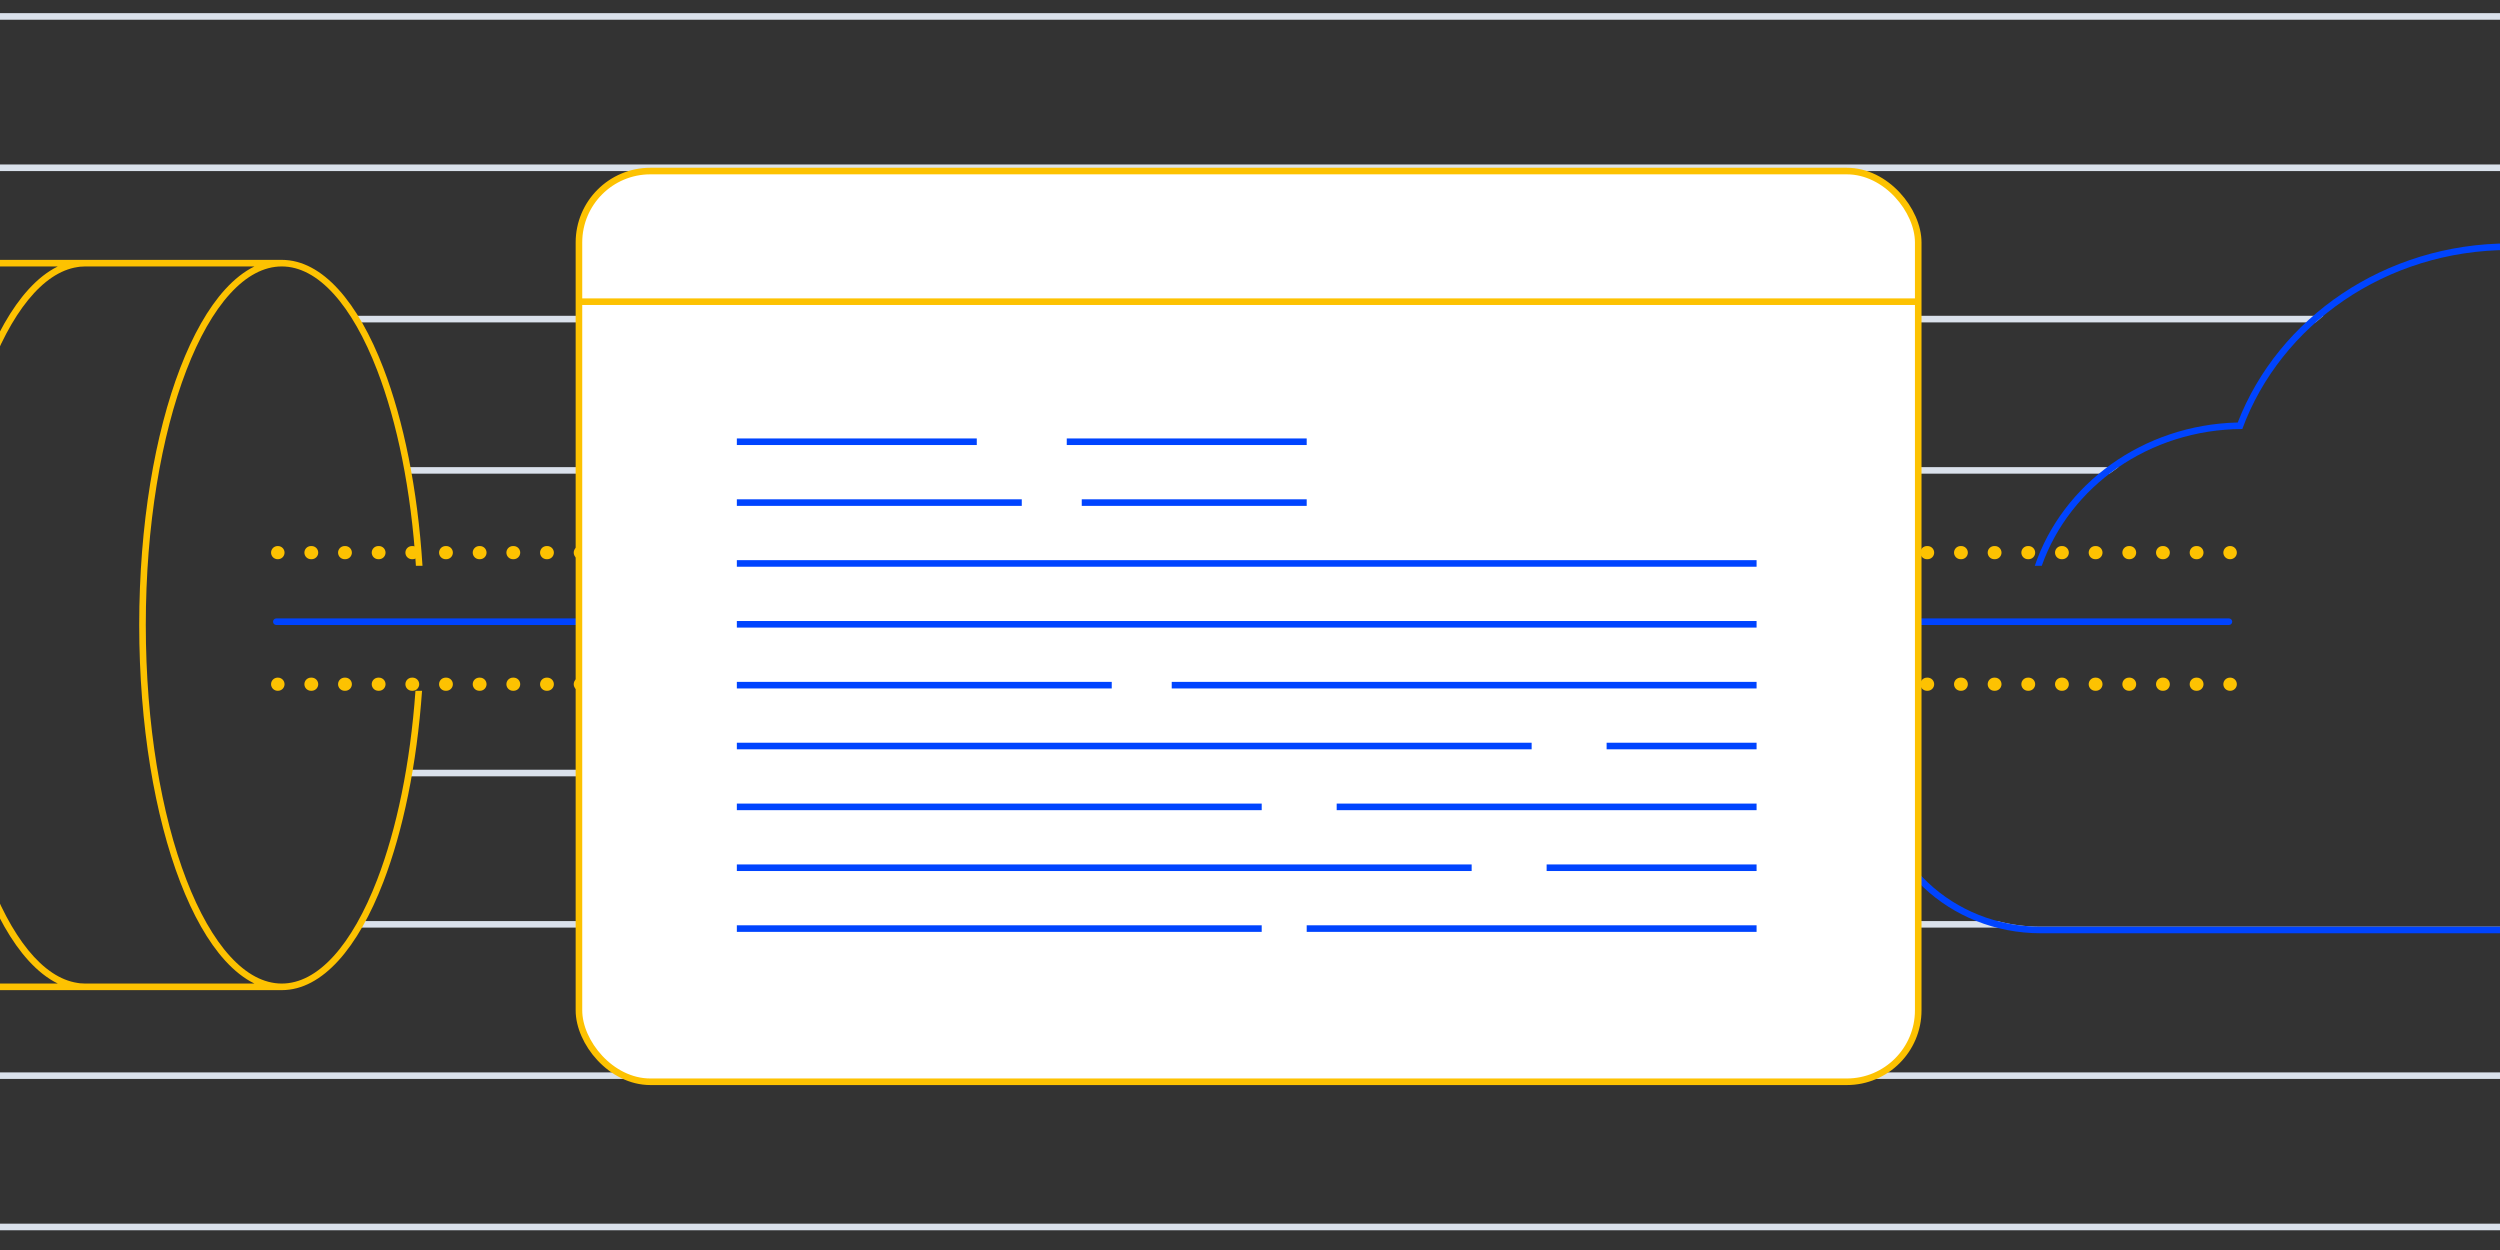 <svg width="380" height="190" viewBox="0 0 380 190" fill="none" xmlns="http://www.w3.org/2000/svg">
<rect x="0" y="0" width="380" height="190" fill="#333333" stroke="none"/>
<g clip-path="url(#clip0_50578_195690)">
<path fill-rule="evenodd" clip-rule="evenodd" d="M0 3H391V2H0V3ZM0 26H391V25H0V26ZM303.597 140C305.695 140.558 307.908 140.857 310.195 140.857H391V141H54.439C54.63 140.674 54.819 140.341 55.005 140H303.597ZM286.027 117C286.01 117.332 286.001 117.665 286 118H62.066C62.124 117.668 62.182 117.335 62.238 117H286.027ZM54.439 49C54.239 48.658 54.036 48.325 53.831 48H353.158C352.761 48.327 352.371 48.66 351.988 49H54.439ZM62.066 72C62.006 71.665 61.945 71.332 61.883 71H322.025C321.555 71.322 321.094 71.655 320.643 72H62.066ZM0 164H391V163H0V164ZM0 187H391V186H0V187Z" fill="#DAE1EB"/>
<path fill-rule="evenodd" clip-rule="evenodd" d="M289.151 105C286.529 108.746 285 113.239 285 118.081C285 131.268 296.338 141.857 310.195 141.857H411.61C431.098 141.857 447 126.972 447 108.484C447 94.638 438.069 82.802 425.408 77.743C425.007 55.123 405.421 37 381.444 37C362.493 37 346.303 48.31 340.135 64.218C325.711 64.56 313.51 73.575 309.289 86H310.349C314.6 73.963 326.632 65.271 340.83 65.209C346.656 49.372 362.639 38 381.444 38C405.168 38 424.402 56.099 424.414 78.429C437.066 83.21 446 94.865 446 108.484C446 126.363 430.603 140.857 411.61 140.857H310.195C296.833 140.857 286 130.66 286 118.081C286 113.213 287.622 108.702 290.386 105H289.151Z" fill="#0044FF"/>
<path fill-rule="evenodd" clip-rule="evenodd" d="M42.831 150.5C45.943 150.5 48.851 148.859 51.44 146.014C54.029 143.169 56.338 139.081 58.266 134.071C61.26 126.293 63.361 116.234 64.152 105H63.15C62.36 116.125 60.278 126.059 57.333 133.711C55.43 138.654 53.177 142.62 50.701 145.341C48.224 148.062 45.564 149.5 42.831 149.5C40.097 149.5 37.437 148.063 34.961 145.341C32.484 142.62 30.231 138.654 28.329 133.711C24.525 123.829 22.161 110.143 22.161 95C22.161 79.857 24.525 66.171 28.329 56.289C30.231 51.346 32.484 47.38 34.961 44.659C37.437 41.937 40.097 40.5 42.831 40.5C45.564 40.5 48.224 41.938 50.701 44.659C53.177 47.38 55.43 51.346 57.333 56.289C60.366 64.17 62.484 74.471 63.217 86H64.219C63.484 74.363 61.348 63.937 58.266 55.929C56.338 50.919 54.029 46.831 51.44 43.986C48.851 41.141 45.943 39.5 42.831 39.5L-48.575 39.5V39.683C-51.359 40.24 -53.949 42.107 -56.264 44.953C-58.699 47.947 -60.866 52.066 -62.674 57.025C-66.29 66.945 -68.5 80.311 -68.5 95C-68.5 109.689 -66.29 123.055 -62.674 132.975C-60.866 137.934 -58.699 142.053 -56.264 145.047C-53.949 147.893 -51.359 149.76 -48.575 150.317V150.5H42.831ZM12.943 40.5L38.674 40.5C37.108 41.265 35.618 42.45 34.22 43.986C31.631 46.831 29.323 50.919 27.394 55.929C23.536 65.953 21.16 79.767 21.16 95C21.16 110.233 23.536 124.047 27.394 134.071C29.323 139.081 31.631 143.169 34.22 146.014C35.618 147.55 37.108 148.735 38.674 149.5H12.943C12.68 149.5 12.418 149.487 12.156 149.46L11.774 149.403C9.164 149.009 6.631 147.299 4.286 144.416C1.944 141.536 -0.176 137.527 -1.96 132.633C-5.528 122.846 -7.726 109.6 -7.726 95C-7.726 80.4 -5.528 67.154 -1.96 57.367C-0.176 52.473 1.944 48.464 4.286 45.584C6.631 42.701 9.164 40.991 11.774 40.597L12.157 40.54C12.418 40.513 12.68 40.5 12.943 40.5ZM8.787 149.5H-16.943C-17.207 149.5 -17.471 149.487 -17.733 149.46L-18.114 149.403C-20.724 149.009 -23.256 147.299 -25.601 144.416C-27.944 141.536 -30.063 137.527 -31.848 132.633C-34.524 125.292 -36.429 116.007 -37.214 105.663C-37.361 103.728 -37.469 101.755 -37.535 99.751C-37.587 98.185 -37.613 96.601 -37.613 95C-37.613 93.175 -37.579 91.371 -37.512 89.593C-37.408 86.834 -37.225 84.137 -36.97 81.516C-36.073 72.305 -34.278 64.034 -31.848 57.367C-30.063 52.473 -27.944 48.464 -25.601 45.584C-23.256 42.701 -20.724 40.991 -18.114 40.597L-17.733 40.54C-17.471 40.513 -17.207 40.5 -16.943 40.5L8.787 40.5C7.222 41.265 5.731 42.45 4.334 43.986C1.745 46.831 -0.564 50.919 -2.492 55.929C-6.351 65.953 -8.727 79.767 -8.727 95C-8.727 110.233 -6.351 124.047 -2.492 134.071C-0.564 139.081 1.745 143.17 4.334 146.014C5.731 147.55 7.222 148.735 8.787 149.5ZM-38.212 105.736C-38.133 106.776 -38.042 107.806 -37.941 108.825C-36.979 118.516 -35.029 127.187 -32.379 134.071C-30.451 139.081 -28.142 143.17 -25.553 146.014C-24.156 147.55 -22.665 148.735 -21.1 149.5H-47.575V149.467L-48.001 149.403C-50.61 149.009 -53.143 147.299 -55.488 144.416C-57.83 141.536 -59.95 137.527 -61.734 132.633C-65.302 122.846 -67.5 109.6 -67.5 95C-67.5 80.4 -65.302 67.154 -61.734 57.367C-59.95 52.473 -57.83 48.464 -55.488 45.584C-53.143 42.701 -50.61 40.991 -48.001 40.597L-47.575 40.533V40.5L-21.1 40.5C-22.665 41.265 -24.156 42.45 -25.553 43.986C-28.142 46.831 -30.451 50.919 -32.379 55.929C-35.075 62.933 -37.047 71.786 -37.99 81.681C-38.072 82.535 -38.146 83.396 -38.212 84.264C-38.475 87.738 -38.613 91.328 -38.613 95C-38.613 98.672 -38.475 102.262 -38.212 105.736Z" fill="#FDC201"/>
<path fill-rule="evenodd" clip-rule="evenodd" d="M42.201 83C41.649 83 41.201 83.448 41.201 84C41.201 84.552 41.649 85 42.201 85H42.251C42.804 85 43.251 84.552 43.251 84C43.251 83.448 42.804 83 42.251 83H42.201ZM47.268 83C46.716 83 46.268 83.448 46.268 84C46.268 84.552 46.716 85 47.268 85H47.369C47.921 85 48.369 84.552 48.369 84C48.369 83.448 47.921 83 47.369 83H47.268ZM52.385 83C51.833 83 51.385 83.448 51.385 84C51.385 84.552 51.833 85 52.385 85H52.486C53.038 85 53.486 84.552 53.486 84C53.486 83.448 53.038 83 52.486 83H52.385ZM57.503 83C56.95 83 56.503 83.448 56.503 84C56.503 84.552 56.95 85 57.503 85H57.603C58.155 85 58.603 84.552 58.603 84C58.603 83.448 58.155 83 57.603 83H57.503ZM62.62 83C62.068 83 61.62 83.448 61.62 84C61.62 84.552 62.068 85 62.62 85H62.72C63.273 85 63.72 84.552 63.72 84C63.72 83.448 63.273 83 62.72 83H62.62ZM67.737 83C67.185 83 66.737 83.448 66.737 84C66.737 84.552 67.185 85 67.737 85H67.837C68.39 85 68.837 84.552 68.837 84C68.837 83.448 68.39 83 67.837 83H67.737ZM72.854 83C72.302 83 71.854 83.448 71.854 84C71.854 84.552 72.302 85 72.854 85H72.955C73.507 85 73.955 84.552 73.955 84C73.955 83.448 73.507 83 72.955 83H72.854ZM77.972 83C77.419 83 76.972 83.448 76.972 84C76.972 84.552 77.419 85 77.972 85H78.072C78.624 85 79.072 84.552 79.072 84C79.072 83.448 78.624 83 78.072 83H77.972ZM83.089 83C82.536 83 82.089 83.448 82.089 84C82.089 84.552 82.536 85 83.089 85H83.189C83.741 85 84.189 84.552 84.189 84C84.189 83.448 83.741 83 83.189 83H83.089ZM88.206 83C87.654 83 87.206 83.448 87.206 84C87.206 84.552 87.654 85 88.206 85H88.306C88.859 85 89.306 84.552 89.306 84C89.306 83.448 88.859 83 88.306 83H88.206ZM93.323 83C92.771 83 92.323 83.448 92.323 84C92.323 84.552 92.771 85 93.323 85H93.424C93.976 85 94.424 84.552 94.424 84C94.424 83.448 93.976 83 93.424 83H93.323ZM98.44 83C97.888 83 97.44 83.448 97.44 84C97.44 84.552 97.888 85 98.44 85H98.541C99.093 85 99.541 84.552 99.541 84C99.541 83.448 99.093 83 98.541 83H98.44ZM103.558 83C103.005 83 102.558 83.448 102.558 84C102.558 84.552 103.005 85 103.558 85H103.658C104.21 85 104.658 84.552 104.658 84C104.658 83.448 104.21 83 103.658 83H103.558ZM108.675 83C108.123 83 107.675 83.448 107.675 84C107.675 84.552 108.123 85 108.675 85H108.775C109.327 85 109.775 84.552 109.775 84C109.775 83.448 109.327 83 108.775 83H108.675ZM272.426 83C271.873 83 271.426 83.448 271.426 84C271.426 84.552 271.873 85 272.426 85H272.526C273.078 85 273.526 84.552 273.526 84C273.526 83.448 273.078 83 272.526 83H272.426ZM277.543 83C276.991 83 276.543 83.448 276.543 84C276.543 84.552 276.991 85 277.543 85H277.643C278.195 85 278.643 84.552 278.643 84C278.643 83.448 278.195 83 277.643 83H277.543ZM282.66 83C282.108 83 281.66 83.448 281.66 84C281.66 84.552 282.108 85 282.66 85H282.76C283.313 85 283.76 84.552 283.76 84C283.76 83.448 283.313 83 282.76 83H282.66ZM287.777 83C287.225 83 286.777 83.448 286.777 84C286.777 84.552 287.225 85 287.777 85H287.878C288.43 85 288.878 84.552 288.878 84C288.878 83.448 288.43 83 287.878 83H287.777ZM292.895 83C292.342 83 291.895 83.448 291.895 84C291.895 84.552 292.342 85 292.895 85H292.995C293.547 85 293.995 84.552 293.995 84C293.995 83.448 293.547 83 292.995 83H292.895ZM298.012 83C297.459 83 297.012 83.448 297.012 84C297.012 84.552 297.459 85 298.012 85H298.112C298.664 85 299.112 84.552 299.112 84C299.112 83.448 298.664 83 298.112 83H298.012ZM303.129 83C302.577 83 302.129 83.448 302.129 84C302.129 84.552 302.577 85 303.129 85H303.229C303.782 85 304.229 84.552 304.229 84C304.229 83.448 303.782 83 303.229 83H303.129ZM308.246 83C307.694 83 307.246 83.448 307.246 84C307.246 84.552 307.694 85 308.246 85H308.347C308.899 85 309.347 84.552 309.347 84C309.347 83.448 308.899 83 308.347 83H308.246ZM313.363 83C312.811 83 312.363 83.448 312.363 84C312.363 84.552 312.811 85 313.363 85H313.464C314.016 85 314.464 84.552 314.464 84C314.464 83.448 314.016 83 313.464 83H313.363ZM318.481 83C317.928 83 317.481 83.448 317.481 84C317.481 84.552 317.928 85 318.481 85H318.581C319.133 85 319.581 84.552 319.581 84C319.581 83.448 319.133 83 318.581 83H318.481ZM323.598 83C323.046 83 322.598 83.448 322.598 84C322.598 84.552 323.046 85 323.598 85H323.698C324.25 85 324.698 84.552 324.698 84C324.698 83.448 324.25 83 323.698 83H323.598ZM328.715 83C328.163 83 327.715 83.448 327.715 84C327.715 84.552 328.163 85 328.715 85H328.815C329.368 85 329.815 84.552 329.815 84C329.815 83.448 329.368 83 328.815 83H328.715ZM333.832 83C333.28 83 332.832 83.448 332.832 84C332.832 84.552 333.28 85 333.832 85H333.933C334.485 85 334.933 84.552 334.933 84C334.933 83.448 334.485 83 333.933 83H333.832ZM338.949 83C338.397 83 337.949 83.448 337.949 84C337.949 84.552 338.397 85 338.949 85H339C339.552 85 340 84.552 340 84C340 83.448 339.552 83 339 83H338.949ZM42.201 103C41.649 103 41.201 103.448 41.201 104C41.201 104.552 41.649 105 42.201 105H42.251C42.804 105 43.251 104.552 43.251 104C43.251 103.448 42.804 103 42.251 103H42.201ZM47.268 103C46.716 103 46.268 103.448 46.268 104C46.268 104.552 46.716 105 47.268 105H47.369C47.921 105 48.369 104.552 48.369 104C48.369 103.448 47.921 103 47.369 103H47.268ZM52.385 103C51.833 103 51.385 103.448 51.385 104C51.385 104.552 51.833 105 52.385 105H52.486C53.038 105 53.486 104.552 53.486 104C53.486 103.448 53.038 103 52.486 103H52.385ZM57.503 103C56.95 103 56.503 103.448 56.503 104C56.503 104.552 56.95 105 57.503 105H57.603C58.155 105 58.603 104.552 58.603 104C58.603 103.448 58.155 103 57.603 103H57.503ZM62.62 103C62.068 103 61.62 103.448 61.62 104C61.62 104.552 62.068 105 62.62 105H62.72C63.273 105 63.72 104.552 63.72 104C63.72 103.448 63.273 103 62.72 103H62.62ZM67.737 103C67.185 103 66.737 103.448 66.737 104C66.737 104.552 67.185 105 67.737 105H67.837C68.39 105 68.837 104.552 68.837 104C68.837 103.448 68.39 103 67.837 103H67.737ZM72.854 103C72.302 103 71.854 103.448 71.854 104C71.854 104.552 72.302 105 72.854 105H72.955C73.507 105 73.955 104.552 73.955 104C73.955 103.448 73.507 103 72.955 103H72.854ZM77.972 103C77.419 103 76.972 103.448 76.972 104C76.972 104.552 77.419 105 77.972 105H78.072C78.624 105 79.072 104.552 79.072 104C79.072 103.448 78.624 103 78.072 103H77.972ZM83.089 103C82.536 103 82.089 103.448 82.089 104C82.089 104.552 82.536 105 83.089 105H83.189C83.741 105 84.189 104.552 84.189 104C84.189 103.448 83.741 103 83.189 103H83.089ZM88.206 103C87.654 103 87.206 103.448 87.206 104C87.206 104.552 87.654 105 88.206 105H88.306C88.859 105 89.306 104.552 89.306 104C89.306 103.448 88.859 103 88.306 103H88.206ZM93.323 103C92.771 103 92.323 103.448 92.323 104C92.323 104.552 92.771 105 93.323 105H93.424C93.976 105 94.424 104.552 94.424 104C94.424 103.448 93.976 103 93.424 103H93.323ZM98.44 103C97.888 103 97.44 103.448 97.44 104C97.44 104.552 97.888 105 98.44 105H98.541C99.093 105 99.541 104.552 99.541 104C99.541 103.448 99.093 103 98.541 103H98.44ZM103.558 103C103.005 103 102.558 103.448 102.558 104C102.558 104.552 103.005 105 103.558 105H103.658C104.21 105 104.658 104.552 104.658 104C104.658 103.448 104.21 103 103.658 103H103.558ZM108.675 103C108.123 103 107.675 103.448 107.675 104C107.675 104.552 108.123 105 108.675 105H108.775C109.327 105 109.775 104.552 109.775 104C109.775 103.448 109.327 103 108.775 103H108.675ZM272.426 103C271.873 103 271.426 103.448 271.426 104C271.426 104.552 271.873 105 272.426 105H272.526C273.078 105 273.526 104.552 273.526 104C273.526 103.448 273.078 103 272.526 103H272.426ZM277.543 103C276.991 103 276.543 103.448 276.543 104C276.543 104.552 276.991 105 277.543 105H277.643C278.195 105 278.643 104.552 278.643 104C278.643 103.448 278.195 103 277.643 103H277.543ZM282.66 103C282.108 103 281.66 103.448 281.66 104C281.66 104.552 282.108 105 282.66 105H282.76C283.313 105 283.76 104.552 283.76 104C283.76 103.448 283.313 103 282.76 103H282.66ZM287.777 103C287.225 103 286.777 103.448 286.777 104C286.777 104.552 287.225 105 287.777 105H287.878C288.43 105 288.878 104.552 288.878 104C288.878 103.448 288.43 103 287.878 103H287.777ZM292.895 103C292.342 103 291.895 103.448 291.895 104C291.895 104.552 292.342 105 292.895 105H292.995C293.547 105 293.995 104.552 293.995 104C293.995 103.448 293.547 103 292.995 103H292.895ZM298.012 103C297.459 103 297.012 103.448 297.012 104C297.012 104.552 297.459 105 298.012 105H298.112C298.664 105 299.112 104.552 299.112 104C299.112 103.448 298.664 103 298.112 103H298.012ZM303.129 103C302.577 103 302.129 103.448 302.129 104C302.129 104.552 302.577 105 303.129 105H303.229C303.782 105 304.229 104.552 304.229 104C304.229 103.448 303.782 103 303.229 103H303.129ZM308.246 103C307.694 103 307.246 103.448 307.246 104C307.246 104.552 307.694 105 308.246 105H308.347C308.899 105 309.347 104.552 309.347 104C309.347 103.448 308.899 103 308.347 103H308.246ZM313.363 103C312.811 103 312.363 103.448 312.363 104C312.363 104.552 312.811 105 313.363 105H313.464C314.016 105 314.464 104.552 314.464 104C314.464 103.448 314.016 103 313.464 103H313.363ZM318.481 103C317.928 103 317.481 103.448 317.481 104C317.481 104.552 317.928 105 318.481 105H318.581C319.133 105 319.581 104.552 319.581 104C319.581 103.448 319.133 103 318.581 103H318.481ZM323.598 103C323.046 103 322.598 103.448 322.598 104C322.598 104.552 323.046 105 323.598 105H323.698C324.25 105 324.698 104.552 324.698 104C324.698 103.448 324.25 103 323.698 103H323.598ZM328.715 103C328.163 103 327.715 103.448 327.715 104C327.715 104.552 328.163 105 328.715 105H328.815C329.368 105 329.815 104.552 329.815 104C329.815 103.448 329.368 103 328.815 103H328.715ZM333.832 103C333.28 103 332.832 103.448 332.832 104C332.832 104.552 333.28 105 333.832 105H333.933C334.485 105 334.933 104.552 334.933 104C334.933 103.448 334.485 103 333.933 103H333.832ZM338.949 103C338.397 103 337.949 103.448 337.949 104C337.949 104.552 338.397 105 338.949 105H339C339.552 105 340 104.552 340 104C340 103.448 339.552 103 339 103H338.949Z" fill="#FDC201"/>
<path fill-rule="evenodd" clip-rule="evenodd" d="M269.998 95C269.999 94.834 270 94.667 270 94.5C270 94.333 269.999 94.166 269.998 94H338.798C339.075 94 339.298 94.224 339.298 94.5C339.298 94.776 339.075 95 338.798 95H269.998ZM111.002 95H42C41.724 95 41.5 94.776 41.5 94.5C41.5 94.224 41.724 94 42 94H111.002C111.001 94.166 111 94.333 111 94.5C111 94.667 111.001 94.834 111.002 95Z" fill="#0044FF"/>
<rect x="88" y="26" width="203.571" height="138.429" rx="10.857" fill="white" stroke="#FDC201"/>
<line x1="88" y1="45.856" x2="291.571" y2="45.856" stroke="#FDC201"/>
<path d="M112 67.144H148.471M112 76.394H155.309M112 85.644H260.162M112 94.894H237.368M112 104.145H168.985M112 113.395H232.809M112 122.645H191.779M112 131.895H223.691M112 141.145H191.779M162.147 67.144H198.618M164.426 76.394H198.618M225.971 85.644H267M225.971 94.894H267M178.103 104.145H222.551H267M244.206 113.395H267M203.176 122.645H267M235.088 131.895H267M198.618 141.145H267" stroke="#0044FF"/>
</g>
<defs>
<clipPath id="clip0_50578_195690">
<rect width="380" height="190" fill="white"/>
</clipPath>
</defs>
</svg>

